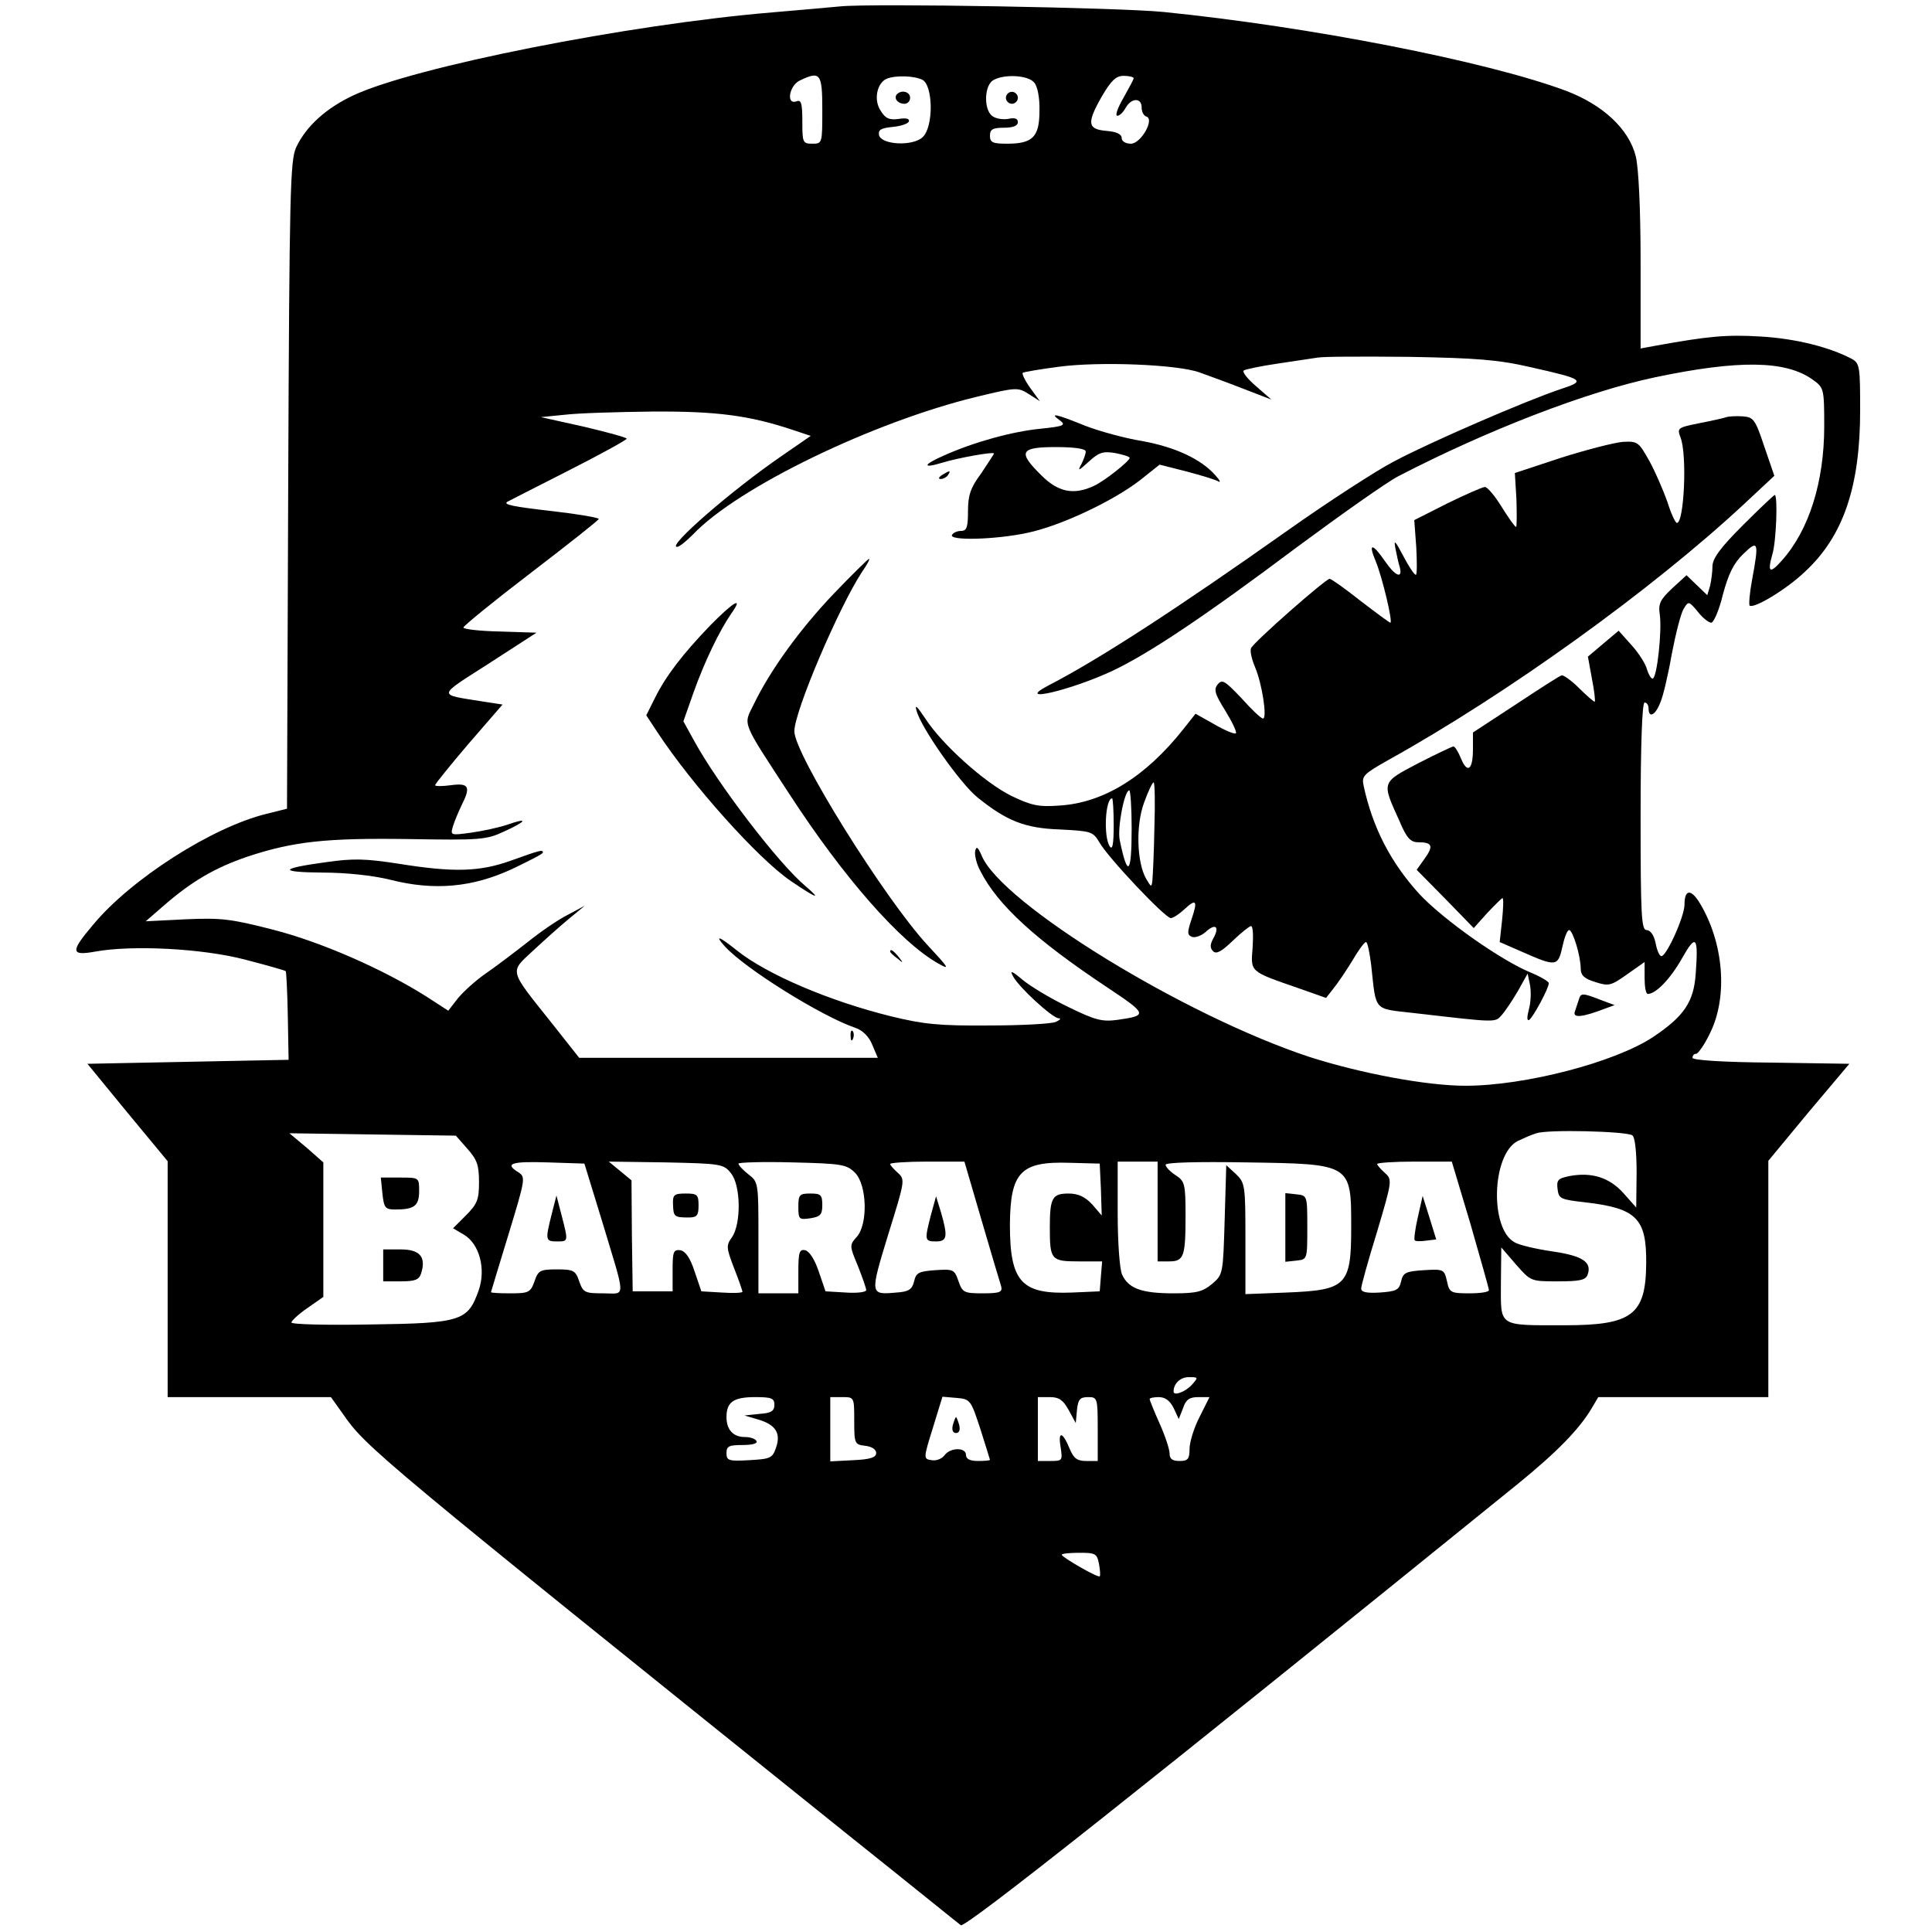 <?xml version="1.0" standalone="no"?>
<!DOCTYPE svg PUBLIC "-//W3C//DTD SVG 20010904//EN"
 "http://www.w3.org/TR/2001/REC-SVG-20010904/DTD/svg10.dtd">
<svg version="1.0" xmlns="http://www.w3.org/2000/svg"
 width="484pt" height="484pt" viewBox="0 0 484 484"
 preserveAspectRatio="xMidYMid meet">
<g transform="translate(0,484) scale(0.1,-0.1)"
fill="#000000" stroke="none">
<path d="M2105 4824 c-22 -2 -98 -9 -170 -15 -360 -30 -896 -136 -1050 -208
-68 -32 -118 -77 -143 -130 -15 -33 -17 -106 -20 -847 l-3 -810 -52 -13 c-135
-33 -339 -163 -434 -278 -57 -67 -56 -78 5 -67 93 17 269 8 376 -20 54 -14
100 -27 102 -29 1 -1 4 -52 5 -112 l2 -110 -252 -5 -252 -5 100 -122 101 -122
0 -295 0 -296 205 0 204 0 30 -42 c57 -83 83 -105 1276 -1063 143 -114 265
-213 272 -218 11 -8 466 353 1396 1106 97 79 154 137 185 190 l16 27 213 0
213 0 0 296 0 296 101 122 102 121 -197 3 c-119 1 -196 6 -196 12 0 6 4 10 9
10 5 0 22 24 36 54 44 91 33 225 -27 324 -22 36 -38 34 -38 -4 0 -31 -48 -136
-59 -129 -5 2 -11 18 -14 35 -4 18 -13 30 -22 30 -13 0 -15 36 -15 285 0 183
4 285 10 285 6 0 10 -7 10 -15 0 -25 17 -17 29 14 7 15 20 70 29 122 10 52 23
103 30 114 12 20 13 19 35 -7 12 -16 28 -28 34 -28 6 0 20 32 29 70 14 52 27
79 51 102 38 37 40 31 22 -66 -6 -32 -8 -60 -6 -63 10 -9 92 40 139 85 96 89
138 213 138 404 0 109 -1 118 -21 129 -57 30 -142 51 -229 56 -85 5 -129 1
-262 -23 l-38 -7 0 217 c0 133 -5 235 -12 264 -17 69 -83 130 -176 165 -200
74 -640 160 -1007 197 -107 11 -731 22 -810 14z m-45 -259 c0 -84 0 -85 -25
-85 -24 0 -25 3 -25 56 0 46 -3 55 -15 50 -26 -9 -18 39 8 52 52 25 57 19 57
-73z m251 75 c27 -15 28 -119 0 -144 -25 -23 -104 -19 -109 6 -2 13 5 17 34
20 21 2 39 8 41 14 2 7 -8 9 -26 6 -23 -3 -33 1 -45 21 -18 27 -9 70 16 80 23
9 69 7 89 -3z m280 -7 c8 -9 14 -38 13 -71 0 -65 -17 -82 -81 -82 -36 0 -43 3
-43 20 0 16 7 20 35 20 23 0 35 5 35 14 0 9 -8 12 -25 8 -14 -2 -32 1 -40 8
-21 17 -19 76 3 89 27 16 88 13 103 -6z m249 11 c0 -3 -12 -25 -26 -50 -14
-24 -21 -44 -15 -44 6 0 15 9 21 20 14 25 40 26 40 1 0 -11 5 -21 12 -23 21
-7 -14 -68 -39 -68 -13 0 -23 6 -23 14 0 10 -13 16 -37 18 -49 4 -51 19 -13
86 24 41 36 52 55 52 14 0 25 -3 25 -6z m995 -724 c134 -30 139 -34 74 -55
-84 -28 -325 -132 -417 -181 -46 -24 -166 -102 -265 -172 -280 -198 -474 -324
-602 -390 -85 -45 58 -11 161 37 93 44 232 137 464 311 111 82 224 162 253
177 224 116 473 212 644 248 210 44 327 42 394 -6 28 -20 29 -22 29 -117 0
-139 -38 -260 -106 -336 -30 -34 -37 -31 -24 15 10 32 14 149 6 149 -2 0 -38
-34 -80 -76 -56 -56 -76 -83 -76 -103 0 -14 -3 -36 -6 -49 l-7 -23 -26 25 -26
25 -36 -33 c-30 -28 -35 -39 -31 -65 6 -41 -7 -161 -18 -161 -4 0 -10 10 -14
23 -3 13 -20 40 -38 60 l-33 37 -38 -32 -39 -33 10 -55 c6 -30 9 -56 7 -58 -1
-1 -19 14 -39 34 -19 19 -40 34 -44 32 -5 -1 -56 -34 -115 -73 l-107 -70 0
-42 c0 -52 -14 -62 -30 -23 -7 17 -15 30 -19 30 -3 0 -43 -19 -88 -42 -93 -49
-92 -46 -47 -145 18 -43 28 -53 47 -53 35 0 39 -9 16 -41 l-20 -28 72 -73 71
-73 34 38 c19 20 36 37 38 37 3 0 2 -25 -1 -55 l-6 -55 55 -24 c86 -38 91 -38
102 12 5 23 12 42 17 42 9 0 29 -65 29 -97 0 -16 9 -25 36 -33 34 -11 39 -10
80 19 l44 31 0 -40 c0 -22 3 -40 8 -40 20 0 56 37 85 88 36 64 42 57 35 -38
-5 -70 -29 -106 -107 -158 -95 -63 -320 -122 -470 -122 -97 0 -262 31 -390 72
-313 103 -773 385 -822 505 -9 21 -13 24 -16 11 -2 -9 3 -32 13 -50 43 -85
138 -172 317 -291 102 -68 103 -71 26 -82 -38 -5 -55 -1 -124 33 -44 21 -95
52 -114 68 -26 22 -32 24 -23 8 14 -27 98 -104 114 -105 7 0 4 -4 -7 -9 -11
-5 -87 -9 -168 -9 -124 -1 -163 3 -245 23 -154 38 -311 105 -386 165 -45 36
-57 40 -30 10 51 -56 242 -175 327 -204 18 -6 34 -22 42 -42 l14 -33 -374 0
-374 0 -68 86 c-109 137 -107 127 -48 182 28 26 68 62 90 80 l40 33 -43 -23
c-24 -12 -69 -43 -100 -68 -32 -25 -78 -60 -104 -78 -25 -17 -57 -46 -71 -63
l-24 -31 -54 35 c-109 69 -264 137 -385 168 -105 27 -130 30 -219 26 l-100 -5
45 39 c70 61 128 95 210 123 115 38 196 47 404 44 179 -3 194 -2 239 19 57 26
62 36 8 17 -21 -7 -62 -16 -91 -20 -52 -7 -52 -7 -45 17 4 13 14 36 21 51 24
47 19 57 -26 51 -22 -3 -40 -3 -40 0 0 3 38 50 84 104 l85 98 -52 8 c-112 18
-113 11 18 95 l119 77 -92 3 c-51 1 -92 6 -91 10 0 4 76 66 169 137 94 72 170
132 170 135 0 3 -51 12 -112 19 -105 12 -128 17 -117 24 2 1 70 36 151 77 81
41 148 78 148 81 0 3 -48 16 -107 30 l-108 24 60 6 c33 4 132 7 220 8 161 1
242 -10 348 -45 l48 -16 -71 -49 c-127 -87 -290 -229 -264 -229 6 0 23 14 40
31 112 118 451 282 711 345 99 24 103 24 130 7 l28 -18 -24 33 c-13 18 -21 35
-19 38 3 2 43 9 89 15 102 14 299 6 354 -14 22 -8 72 -26 110 -41 l70 -27 -39
34 c-22 19 -35 36 -30 39 5 3 43 11 84 17 41 6 86 13 100 15 14 3 117 3 230 2
168 -3 223 -7 305 -26z m254 -1924 c7 -4 11 -42 11 -94 l-1 -87 -32 36 c-35
39 -79 53 -134 43 -30 -6 -34 -10 -31 -33 3 -24 7 -26 69 -33 129 -15 154 -40
153 -153 -1 -129 -35 -155 -204 -155 -169 0 -160 -5 -160 104 l1 91 37 -43
c37 -42 37 -42 105 -42 53 0 69 3 74 16 12 32 -12 48 -88 59 -41 6 -84 16 -95
23 -62 34 -57 218 7 253 13 6 34 16 48 20 29 10 223 5 240 -5z m-2918 -34 c24
-27 29 -41 29 -83 0 -44 -4 -55 -33 -84 l-32 -32 27 -16 c39 -23 56 -86 37
-140 -27 -76 -43 -82 -270 -85 -109 -2 -199 0 -199 5 0 4 18 21 40 36 l40 28
0 169 0 168 -42 37 -43 36 208 -3 209 -3 29 -33z m336 -177 c62 -206 62 -185
4 -185 -46 0 -50 2 -60 30 -9 27 -14 30 -56 30 -42 0 -47 -3 -56 -30 -10 -28
-15 -30 -60 -30 -27 0 -49 1 -49 3 0 1 20 66 44 145 42 138 43 143 25 155 -36
22 -19 28 73 25 l92 -3 43 -140z m324 116 c25 -30 26 -126 3 -160 -15 -21 -15
-26 5 -78 12 -30 21 -57 21 -59 0 -3 -23 -4 -52 -2 l-51 3 -17 50 c-11 34 -23
51 -36 53 -17 2 -19 -4 -19 -50 l0 -53 -50 0 -50 0 -2 139 -1 139 -29 24 -28
23 143 -2 c138 -3 145 -4 163 -27z m311 1 c30 -30 33 -129 4 -161 -18 -20 -18
-22 3 -72 11 -28 21 -56 21 -61 0 -5 -23 -8 -51 -6 l-51 3 -17 50 c-10 30 -24
51 -34 53 -14 3 -17 -5 -17 -52 l0 -56 -50 0 -50 0 0 139 c0 137 0 140 -25
159 -14 11 -25 23 -25 27 0 3 61 5 135 3 124 -3 136 -5 157 -26z m317 -119
c24 -82 46 -156 49 -165 4 -15 -3 -18 -46 -18 -47 0 -51 2 -61 31 -10 29 -13
30 -58 27 -41 -3 -48 -6 -53 -28 -5 -20 -13 -26 -44 -28 -67 -6 -67 -6 -21
145 42 135 43 138 24 155 -10 9 -19 19 -19 22 0 3 42 6 93 6 l93 0 43 -147z
m299 77 l2 -65 -24 28 c-18 19 -35 27 -59 27 -41 0 -47 -11 -47 -85 0 -81 3
-85 72 -85 l59 0 -3 -37 -3 -38 -69 -3 c-127 -5 -156 26 -156 170 1 132 27
159 150 155 l75 -2 3 -65z m142 -55 l0 -125 29 0 c37 0 41 12 41 116 0 78 -2
85 -25 100 -14 9 -25 21 -25 26 0 6 78 8 203 6 263 -4 262 -3 262 -163 0 -146
-12 -157 -162 -163 l-103 -4 0 139 c0 134 -1 140 -24 162 l-24 22 -4 -137 c-4
-134 -4 -137 -31 -160 -24 -20 -39 -24 -97 -24 -80 0 -113 12 -129 47 -6 13
-11 80 -11 153 l0 130 50 0 50 0 0 -125z m784 -32 c25 -87 46 -161 46 -165 0
-5 -22 -8 -49 -8 -47 0 -50 2 -56 30 -7 30 -8 31 -58 28 -45 -3 -52 -6 -57
-28 -5 -22 -12 -25 -53 -28 -34 -2 -47 1 -47 10 0 7 18 72 40 143 38 128 38
130 19 147 -10 9 -19 19 -19 22 0 3 42 6 94 6 l93 0 47 -157z m-699 -403 c-16
-17 -45 -28 -45 -16 0 20 17 36 38 36 24 0 25 0 7 -20z m-1045 -49 c0 -16 -8
-21 -37 -23 l-38 -4 34 -10 c44 -13 58 -34 45 -71 -9 -26 -14 -28 -67 -31 -52
-3 -57 -1 -57 18 0 17 6 20 41 20 24 0 38 4 34 10 -3 6 -16 10 -29 10 -29 0
-46 18 -46 50 0 38 18 50 72 50 41 0 48 -3 48 -19z m200 -40 c0 -58 1 -60 28
-63 16 -2 27 -9 27 -18 0 -11 -14 -16 -57 -18 l-58 -3 0 81 0 80 30 0 c30 0
30 0 30 -59z m316 -21 c13 -41 24 -76 24 -77 0 -2 -13 -3 -30 -3 -20 0 -30 5
-30 15 0 20 -40 19 -54 -1 -7 -9 -21 -14 -32 -12 -21 3 -21 4 3 81 l24 78 35
-3 c35 -3 36 -5 60 -78z m221 48 l18 -33 3 33 c3 26 7 32 28 32 23 0 24 -2 24
-80 l0 -80 -29 0 c-22 0 -31 6 -41 30 -18 44 -30 46 -23 5 5 -34 5 -35 -26
-35 l-31 0 0 80 0 80 30 0 c23 0 33 -7 47 -32z m263 5 l13 -28 11 28 c7 21 16
27 38 27 l28 0 -25 -50 c-14 -27 -25 -63 -25 -80 0 -25 -4 -30 -25 -30 -18 0
-25 5 -25 19 0 10 -11 44 -25 75 -14 31 -25 59 -25 61 0 3 11 5 23 5 16 0 28
-9 37 -27z m-187 -390 c3 -16 4 -30 2 -32 -5 -4 -95 48 -95 54 0 3 20 5 44 5
40 0 44 -2 49 -27z"/>
<path d="M2247 4604 c-9 -10 2 -24 19 -24 8 0 14 7 14 15 0 15 -21 21 -33 9z"/>
<path d="M2520 4595 c0 -8 7 -15 15 -15 8 0 15 7 15 15 0 8 -7 15 -15 15 -8 0
-15 -7 -15 -15z"/>
<path d="M2655 3787 c16 -12 11 -15 -48 -21 -71 -7 -166 -33 -242 -67 -53 -23
-56 -34 -4 -18 39 12 129 28 129 23 0 -2 -15 -24 -32 -50 -27 -36 -33 -55 -33
-95 0 -39 -3 -49 -17 -49 -9 0 -20 -4 -23 -10 -9 -15 109 -12 188 5 83 17 216
80 283 132 l49 39 67 -17 c38 -10 74 -21 80 -25 7 -4 4 3 -7 15 -36 41 -101
71 -183 86 -44 7 -109 25 -145 39 -71 29 -90 33 -62 13z m65 -78 c0 -6 -5 -20
-11 -32 -10 -18 -7 -17 18 6 26 24 36 27 67 22 20 -4 36 -9 36 -12 0 -8 -63
-58 -89 -70 -51 -24 -90 -16 -132 26 -60 59 -54 71 36 71 46 0 75 -4 75 -11z"/>
<path d="M4325 3795 c-5 -2 -36 -9 -67 -15 -55 -11 -57 -12 -48 -36 17 -43 9
-214 -9 -214 -4 0 -15 24 -24 53 -10 28 -30 75 -45 102 -27 48 -29 50 -67 48
-22 -2 -92 -20 -155 -40 l-115 -38 4 -67 c1 -38 1 -68 -1 -68 -3 0 -19 23 -36
50 -17 28 -36 50 -42 50 -6 0 -49 -19 -94 -41 l-83 -42 5 -68 c2 -38 2 -69 -1
-69 -4 0 -18 21 -32 48 -20 38 -24 42 -19 17 3 -16 8 -38 11 -47 7 -30 -13
-20 -38 17 -31 45 -42 45 -23 0 17 -41 44 -155 37 -155 -2 0 -36 25 -75 55
-38 30 -73 55 -77 55 -10 0 -192 -160 -197 -174 -3 -7 2 -28 10 -47 18 -42 31
-129 20 -129 -5 0 -29 23 -54 51 -41 43 -48 48 -59 35 -11 -13 -8 -24 19 -67
17 -28 29 -53 26 -56 -3 -3 -27 7 -53 22 l-48 27 -30 -38 c-95 -120 -200 -185
-310 -192 -53 -4 -71 0 -121 24 -67 33 -174 129 -216 194 -20 30 -27 37 -22
20 11 -43 110 -183 152 -217 74 -60 120 -78 208 -81 77 -4 82 -5 98 -32 22
-39 165 -190 179 -190 6 0 21 10 34 22 30 28 34 22 18 -25 -11 -33 -11 -39 1
-44 8 -3 24 3 34 12 25 23 36 14 20 -15 -9 -16 -9 -25 -1 -33 8 -8 21 -1 49
26 21 20 42 37 46 37 5 0 6 -24 4 -54 -5 -62 -8 -59 116 -102 l68 -24 18 23
c10 12 31 43 47 69 15 26 31 48 35 48 4 0 9 -26 13 -57 13 -119 4 -109 108
-121 208 -24 202 -24 219 -5 9 10 27 37 41 61 l24 43 6 -29 c3 -17 2 -44 -3
-61 -5 -20 -5 -29 1 -26 10 7 49 79 49 92 0 4 -20 16 -44 26 -76 31 -220 133
-280 197 -71 78 -117 165 -140 272 -5 24 0 29 62 64 297 165 660 426 892 642
l75 70 -25 73 c-23 69 -27 74 -55 76 -16 1 -34 0 -40 -2z m-1433 -1027 c-1
-62 -4 -122 -5 -133 -2 -19 -3 -18 -16 4 -23 41 -26 133 -5 190 10 28 21 51
24 51 3 0 4 -51 2 -112z m-57 -3 c0 -116 -10 -126 -30 -29 -6 31 12 124 24
124 3 0 6 -43 6 -95z m-45 8 c0 -48 -3 -64 -10 -53 -16 24 -11 120 6 120 2 0
4 -30 4 -67z"/>
<path d="M2360 3650 c-9 -6 -10 -10 -3 -10 6 0 15 5 18 10 8 12 4 12 -15 0z"/>
<path d="M2089 3353 c-84 -88 -159 -191 -201 -278 -26 -53 -32 -38 90 -225
136 -209 278 -371 373 -424 30 -17 26 -11 -28 47 -107 116 -333 478 -333 535
0 50 112 312 170 400 12 17 20 32 17 32 -2 0 -42 -39 -88 -87z"/>
<path d="M1779 3273 c-69 -72 -110 -125 -138 -181 l-22 -44 27 -41 c88 -134
254 -319 335 -374 65 -44 79 -49 37 -13 -68 57 -220 256 -279 364 l-27 49 25
71 c28 79 66 157 95 199 32 45 6 30 -53 -30z"/>
<path d="M1280 2684 c-78 -28 -143 -30 -280 -8 -84 13 -115 14 -184 4 -117
-16 -119 -25 -7 -26 57 0 125 -7 169 -18 110 -28 206 -19 305 27 42 20 77 38
77 41 0 8 -5 7 -80 -20z"/>
<path d="M2230 2456 c0 -2 8 -10 18 -17 15 -13 16 -12 3 4 -13 16 -21 21 -21
13z"/>
<path d="M3955 2335 c-3 -8 -7 -22 -10 -30 -5 -16 21 -13 75 8 l25 9 -35 13
c-46 18 -50 18 -55 0z"/>
<path d="M2131 2244 c0 -11 3 -14 6 -6 3 7 2 16 -1 19 -3 4 -6 -2 -5 -13z"/>
<path d="M958 1850 c4 -36 7 -40 32 -40 48 0 60 9 60 46 0 34 0 34 -48 34
l-48 0 4 -40z"/>
<path d="M960 1670 l0 -40 44 0 c36 0 46 4 51 20 13 41 -3 60 -51 60 l-44 0 0
-40z"/>
<path d="M1382 1798 c-16 -64 -16 -68 13 -68 29 0 29 -1 12 65 l-13 50 -12
-47z"/>
<path d="M1686 1823 c1 -31 3 -33 39 -33 21 0 25 5 25 30 0 27 -3 30 -32 30
-29 0 -33 -3 -32 -27z"/>
<path d="M2000 1817 c0 -32 2 -33 30 -29 25 4 30 9 30 33 0 26 -4 29 -30 29
-27 0 -30 -3 -30 -33z"/>
<path d="M2332 1796 c-16 -63 -16 -66 13 -66 28 0 30 12 12 74 l-12 39 -13
-47z"/>
<path d="M3220 1765 l0 -86 28 3 c27 3 27 3 27 83 0 80 0 80 -27 83 l-28 3 0
-86z"/>
<path d="M3552 1791 c-7 -30 -10 -56 -8 -58 2 -3 15 -3 29 -1 l25 3 -17 55
-17 54 -12 -53z"/>
<path d="M2387 1270 c-3 -12 0 -20 8 -20 8 0 11 8 8 20 -3 11 -7 20 -8 20 -1
0 -5 -9 -8 -20z"/>
</g>
</svg>
